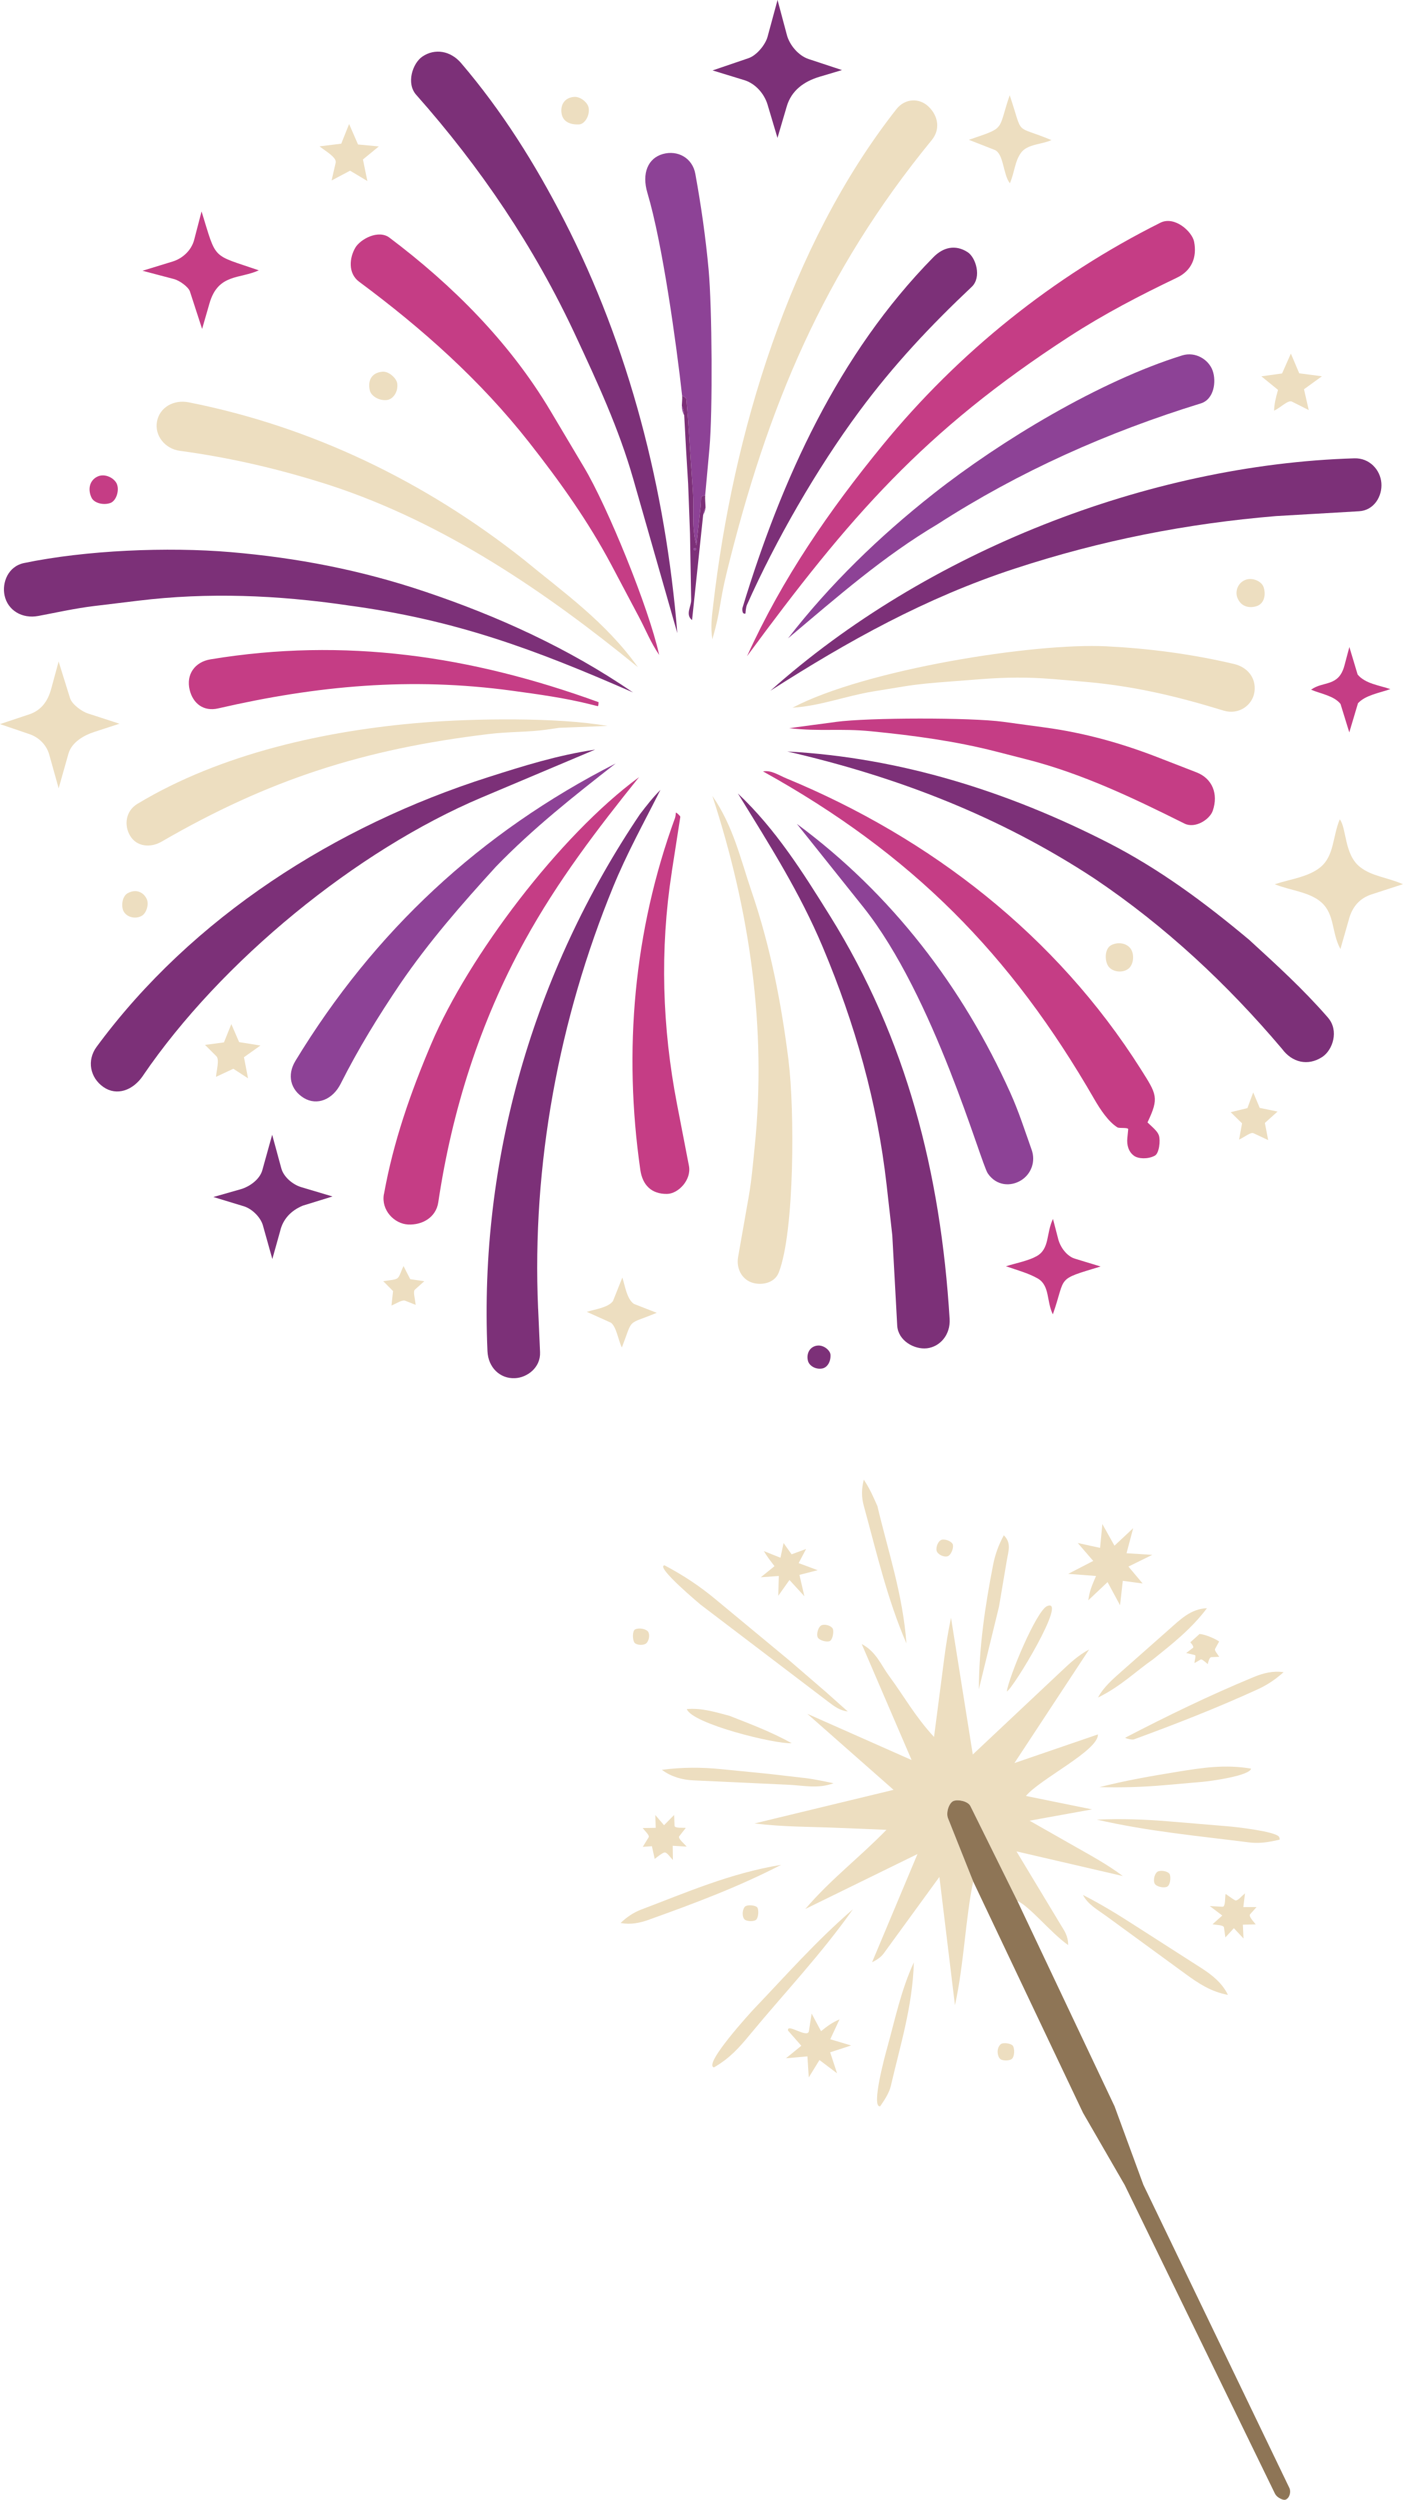 <?xml version="1.0" encoding="UTF-8"?>
<svg xmlns="http://www.w3.org/2000/svg" id="Layer_1" data-name="Layer 1" viewBox="0 0 444.44 791.57">
  <path d="M322.27,601.93l-14.86-30c-.79-1.58-3.89-2.19-5.33-1.65s-2.5,3.72-1.74,5.55l7.95,19.95c-2.41,11.37-2.98,26.66-5.78,39.18l-4.93-40.62-17.6,24.17c-.81,1.12-2.07,2.06-3.72,2.83l14.38-34.25-35.54,17.4c8.27-9.63,16.91-16.04,25.71-25.07l-15.48-.63c-8.79-.36-16.96-.26-26.35-1.38l44.08-10.65-27.33-24.08,33.05,14.64-15.81-36.73c4.61,2.42,6.11,6.65,8.71,10.16,4.73,6.4,8.11,12.66,14.2,19.27l3.25-25.02c.55-4.26,1.18-8.13,2.13-12.74l6.9,43.31,28.03-26.36c2.87-2.7,5.32-5.01,8.83-6.9l-23.67,35.97,26.45-9.07c.21,5.09-18.39,14.12-22.8,19.49l20.95,4.25-19.81,3.58,14.75,8.38c5.07,2.88,9.89,5.49,14.8,9.15l-33.69-7.81,13.92,23.09c1.21,2,2.47,3.63,2.45,6.58-5.63-3.98-11.98-12.09-16.1-14.01Z" style="fill: #eddec0;"></path>
  <path d="M110.12,191.68c-22.31-3.26-44.21-4.15-66.22-1.48l-13.97,1.69c-6.05.73-11.9,2.04-17.81,3.16-5.11.97-9.67-1.79-10.67-6.48-.89-4.14,1.17-9.25,6.15-10.28,19.58-4.07,45.48-5.16,65.45-3.46,21.08,1.79,41.16,5.67,61.32,12.43,23.3,7.81,45.72,18,66.16,32.01-31.35-13.74-56.4-23.04-90.4-27.58Z" style="fill: #7c3078;"></path>
  <path d="M214.56,200.49l-13.97-48.84c-4.57-15.97-11.3-30.45-18.32-45.52-13.06-28.03-30.09-53.16-50.44-76.12-3.21-3.62-1.15-9.99,1.99-12.11,3.94-2.66,8.9-1.85,12.27,2.1,12.98,15.21,23.39,31.81,32.58,49.68,20.72,40.32,32.19,85.41,35.89,130.8Z" style="fill: #7c3078;"></path>
  <path d="M338.81,106.52c-46.31,30.01-69.79,57.31-102.17,101.28,11.23-24.75,26.16-46.33,42.93-66.81,24.13-29.47,54.11-53.51,88.01-70.46,4.49-2.25,10.06,2.77,10.69,6.02.96,4.93-.76,9.15-5.46,11.39-11.77,5.63-23.02,11.47-34,18.58Z" style="fill: #c53d85;"></path>
  <path d="M321.41,180.07c-28.26,9.27-52.72,22.89-77.37,38.66,49.21-43.96,119.61-71.61,185-73.6,4.76-.14,8.22,3.61,8.55,7.82s-2.34,8.67-7.07,8.94l-26.3,1.53c-28.26,2.35-55.45,7.68-82.8,16.65Z" style="fill: #7c3078;"></path>
  <path d="M420.67,322.24c3.6,4.15,1.48,10.29-1.79,12.44-4.55,2.99-9.57,1.78-12.76-2.55-17.43-20.59-36.96-38.82-59.41-53.92-29.91-19.66-62.41-32.23-97.31-40.25,35.86,1.92,69.96,12.74,101.43,28.79,16.48,8.41,30.78,19.06,44.86,30.83,8.73,8,17.1,15.59,24.98,24.65Z" style="fill: #7c3078;"></path>
  <path d="M45.29,340.64c-3.16,4.64-8.29,6.52-12.53,3.57s-5.32-8.44-2.15-12.74c30.34-41.16,75.73-69.96,124.12-85.4,11.23-3.58,21.73-6.89,33.8-8.71l-35.88,15.14c-39.7,16.75-82.61,51.81-107.37,88.13Z" style="fill: #7c3078;"></path>
  <path d="M170.47,414.4l.61,13.75c.22,4.9-4.07,8.1-7.99,8.26-4.7.2-8.44-3.37-8.67-8.54-2.69-60.49,14.54-119.92,48.28-170.02,2.24-2.92,4.02-5.22,6.52-7.74-5.33,10.58-10.59,19.98-15.05,30.88-17.08,41.73-25.73,87.79-23.71,133.43Z" style="fill: #7c3078;"></path>
  <path d="M300.82,417.64c.31,5.08-3.09,8.84-7.21,9.31-3.9.44-9.12-2.36-9.39-7.2l-1.56-28.58-1.81-16.04c-2.96-26.13-9.99-50.87-20.16-75.09-7.29-17.36-16.8-32.34-26.95-48.79,12.06,11.39,20.58,24.97,29.17,38.75,24.24,38.91,35.06,81.34,37.91,127.63Z" style="fill: #7c3078;"></path>
  <path d="M365.81,365.96c-2.26,1.18-5.25,1-6.6.01-1.71-1.26-2.32-3.34-2.09-5.62l.27-2.74c.07-.69-2.81-.24-3.42-.62-2.86-1.79-5.44-5.67-7.31-8.92-26.42-45.83-57.61-77.54-104.95-103.8,2.64-.46,4.93,1.19,7.38,2.2,45.82,18.94,85.58,49.87,112.26,92.04,5.11,8.08,5.89,9.04,2.15,16.91,1.43,1.37,3.16,2.74,3.61,4.1.55,1.64.1,5.71-1.3,6.44Z" style="fill: #c53d85;"></path>
  <path d="M322.27,601.93l30.79,65.02,9.12,24.84,46.25,96c.72,1.5-.2,3.72-1.48,3.79-.88.04-2.54-.85-3.07-1.95l-47.59-97.72-13.21-22.86-10.88-22.9-23.91-50.37-7.95-19.95c-.77-1.83.31-5.01,1.74-5.55s4.55.06,5.33,1.65l14.86,30Z" style="fill: #8e7556;"></path>
  <path d="M121.63,378.14c2.97-16.6,8.45-32.25,15.06-47.78,11.63-27.31,40.42-65.69,65.75-84.28-13.27,16.49-25.8,32.89-36.21,51.8-14.19,25.79-23.05,53.73-27.39,82.82-.73,4.91-5.21,7.27-9.56,7.05s-8.58-4.5-7.67-9.62Z" style="fill: #c53d85;"></path>
  <path d="M208.82,207.4c-2.7-3.95-4.25-7.94-6.36-11.92l-8.61-16.26c-7.43-14.03-16.34-26.54-26.21-39.1-15.49-19.72-33.92-36.11-53.87-50.9-3.63-2.69-3.06-7.65-1.21-10.79,1.58-2.68,7.29-5.83,10.82-3.17,20.06,15.1,38.11,33.2,51,54.86l10.72,18.01c7.28,12.23,20.36,44.06,23.72,59.28Z" style="fill: #c53d85;"></path>
  <path d="M230.26,181.08c-2.53,10.29-1.82,11.82-4.61,21.35-.61-4.02-.17-6.98.3-11.01,6.25-53.97,24.09-113.7,58-156.84,2.74-3.48,7.28-3.68,10.27-.75s3.71,7.14.95,10.51c-34.33,41.92-52.03,84.44-64.91,136.74Z" style="fill: #eddec0;"></path>
  <path d="M249.64,202.12c13.15-16.96,28.8-32.17,45.95-45.69,21.53-16.97,52.82-35.79,78.89-43.88,4.21-1.31,8.39,1.29,9.65,4.79s.43,9.11-3.71,10.39c-29.55,9.11-57.37,21.48-83.39,38.24-17.21,10.22-31.4,22.69-47.39,36.16Z" style="fill: #8d4296;"></path>
  <path d="M202.09,211.28c-29.11-23.77-61.25-45.72-97.52-57.61-15.73-5.05-31.21-8.7-47.64-10.92-4.64-.63-8.03-4.8-7.2-9.28s5.3-7.01,10.02-6.08c39.07,7.72,74.93,25.13,106.12,49.77,12.63,10.43,25.9,19.67,36.22,34.12Z" style="fill: #eddec0;"></path>
  <path d="M107.9,343.21c-2.49,4.93-7.45,7.03-11.65,4.47s-5.42-7.21-2.66-11.76c24.91-40.98,58.48-72.3,101.44-94.17-13.3,10.38-26.13,20.51-37.89,32.64-10.96,12.03-21.23,23.77-30.39,37.17-6.95,10.31-13.17,20.39-18.85,31.65Z" style="fill: #8d4296;"></path>
  <path d="M312.92,371.58c-2.27-3.3-16.93-56.15-39.48-84.39l-21.01-26.3c30.11,22.26,52.5,51.64,67.58,85.06,2.74,6.07,4.59,11.94,6.78,18.09,1.37,3.83-.18,7.71-3.24,9.66-3.29,2.1-7.88,1.89-10.63-2.12Z" style="fill: #8d4296;"></path>
  <path d="M154.73,232.45c-39.6,4.76-69.63,14.43-103.56,34.07-3.58,2.07-7.86,1.56-9.91-1.8s-1.48-7.91,2.26-10.17c26.45-15.96,59.88-23.29,90.43-25.75,16.17-1.3,42.57-1.71,58.49,1.07l-15.31.6-4.02.58c-5.6.81-11.68.59-18.39,1.4Z" style="fill: #eddec0;"></path>
  <path d="M249.81,336.06c1.9,15.09,1.95,53.87-3.11,66.88-1.4,3.6-5.88,4.17-8.69,3.13-3.01-1.11-4.84-4.37-4.19-8.07l3.35-19.03c.93-5.3,1.31-10.14,1.87-15.56,3.91-38-1.58-75.33-13.38-111.38,6.66,9.59,8.91,19.98,12.47,30.4,5.99,17.55,9.38,35.25,11.7,53.63Z" style="fill: #eddec0;"></path>
  <path d="M333.35,215.02c-7.69-.66-14.79-.55-22.07,0l-11.26.86c-4.63.35-9.12.74-13.69,1.48l-9.74,1.59c-8.61,1.41-16.81,4.62-25.54,5.15,22.94-12.08,76.44-20.61,99.47-19.44,13.72.7,26.92,2.44,40.34,5.58,4.36,1.02,7.09,4.44,6.54,8.75s-4.97,7.5-9.78,6.03c-14.82-4.54-28.33-7.78-44.09-9.14l-10.18-.87Z" style="fill: #eddec0;"></path>
  <path d="M375.26,260.81c-16.28-8.11-32.36-15.83-50.01-20.34l-9.72-2.49c-12.95-3.32-26.07-5.08-39.5-6.41-10.01-.99-16.19.14-26.03-.99l7.43-1,7.42-.99c10.27-1.37,42.53-1.44,52.97-.02l13.32,1.81c12.33,1.68,23.98,4.92,35.49,9.38l12.39,4.81c4.99,1.93,7,6.8,5.16,12.15-.96,2.8-5.6,5.74-8.94,4.08Z" style="fill: #c53d85;"></path>
  <path d="M236.66,191.42c-.39.87-.49,2.51-.5,2.76s-.57.14-.73-.04c-.26-.29-.36-1.22-.23-1.65,12.35-40.64,30.38-80.43,60.45-111.02,3.12-3.18,6.99-4.14,10.89-1.61,2.58,1.68,4.51,7.92,1.28,10.97-13,12.25-24.72,24.69-35.66,39.48-13.48,18.21-26.45,40.85-35.49,61.11Z" style="fill: #7c3078;"></path>
  <path d="M223.39,156.89c-.57.1-1.26.2-1.29.65l-.12,2.49-1.4,12.65c-1.54-6.07-.68-11.24-1.08-17l-.69-9.98-.78-12.06-.6-7.24c-.03-.4-1.29-1.2-1.34-1.01-1.81-16.41-6.24-48.38-10.99-64.25-1.89-6.31.2-11.06,4.88-12.37s9.37,1.21,10.29,6.29c1.84,10.16,3.27,20.1,4.22,30.49,1.07,11.67,1.31,44.81.24,56.56l-1.35,14.78Z" style="fill: #8d4296;"></path>
  <path d="M162.29,218.73c-32.1-4.38-61.85-1.63-93.18,5.59-4.63,1.07-7.97-1.55-9.02-5.83-1.21-4.9,1.62-8.89,6.61-9.71,42.47-7,82.44-1.15,122.93,13.57-.07.68-.05,1.32-.32,1.25l-2.17-.54c-8.21-2.06-16.45-3.18-24.85-4.33Z" style="fill: #c53d85;"></path>
  <path d="M212.81,276.1c-3.83,24.64-3.03,49.3,1.65,73.51l3.78,19.55c.86,4.43-3.35,8.86-6.95,8.9-4.89.06-7.75-2.76-8.45-7.61-5.42-37.73-2.09-75.68,11-111.46.14-.38.24-1.32.25-1.62s1.46,1.01,1.42,1.3l-2.71,17.43Z" style="fill: #c53d85;"></path>
  <path d="M246.29,43.68l-3.14-10.54c-1.03-3.44-3.82-6.67-7.36-7.76l-10.06-3.08,11.39-3.88c2.56-.87,5.33-4.22,6.03-6.79l3.16-11.64,2.96,11.09c.86,3.23,3.7,6.57,6.89,7.62l10.57,3.49-7.06,2.1c-4.98,1.48-8.95,4.34-10.44,9.4l-2.94,9.98Z" style="fill: #7c3078;"></path>
  <path d="M427.36,290.93l-2.74,9.58c-2.83-5.08-1.72-10.92-6.03-14.76-3.75-3.34-9.83-3.75-14.79-5.75,4.88-1.6,10.72-2.3,14.46-5.38,4.43-3.65,3.85-9.69,6.15-15.17,2.19,2.77,1.36,11.1,6.4,15.08,3.75,2.96,8.51,3.25,13.62,5.45l-9.91,3.22c-3.64,1.18-6.02,3.71-7.17,7.72Z" style="fill: #eddec0;"></path>
  <path d="M18.59,249.65l-2.98-10.65c-.89-3.17-3.3-5.52-6.32-6.55l-9.3-3.16,9.23-3.07c3.8-1.26,5.92-4.14,6.99-8.07l2.36-8.68,3.62,11.61c.61,1.96,3.73,4.22,5.63,4.83l10.03,3.26-7.99,2.6c-3.31,1.08-7.15,3.25-8.19,6.93l-3.09,10.94Z" style="fill: #eddec0;"></path>
  <path d="M86.27,398.68l-2.99-10.66c-.74-2.62-3.49-5.27-6.02-6.04l-9.67-2.94,8.68-2.47c2.77-.79,6.02-3.09,6.83-6.03l3.12-11.22,2.89,10.63c.76,2.79,3.66,5.18,6.33,5.97l9.89,2.95-9.36,2.89c-3.69,1.49-6.37,4.25-7.25,8.17l-2.45,8.75Z" style="fill: #7c3078;"></path>
  <path d="M64.02,104.16l-3.84-11.82c-.51-1.58-3.45-3.55-5.01-3.96l-10.03-2.64,9.55-2.93c3.21-.99,5.96-3.57,6.82-6.88l2.34-8.99c4.86,15.71,3.03,13.45,18.13,18.66-6.01,2.79-12.88.97-15.62,10.46l-2.34,8.11Z" style="fill: #c53d85;"></path>
  <path d="M354.81,508.31l-3.96-7.33-6.11,5.77c.44-3.06,1.05-4.42,2.46-7.71l-8.82-.67,7.93-4.09-4.9-5.68,7.07,1.54.72-7.54,3.84,6.85,5.93-5.55-2.11,7.94,8.16.51-7.56,3.71,4.51,5.36-6.29-.84-.87,7.72Z" style="fill: #eddec0;"></path>
  <path d="M261.31,535.49l7.25,6.46c-2.54-.31-4.19-1.56-6.26-3.13l-40.37-30.7c.28.21-14.6-12.12-11.41-12.45,6.14,3.26,11.13,6.59,16.12,10.73l23.44,19.42,11.23,9.68Z" style="fill: #eddec0;"></path>
  <path d="M348.65,401.04c-14.4,4.38-10.81,2.85-15.13,15.16-2.05-4.11-.9-9.12-4.8-11.37-2.89-1.67-6.81-2.73-10.06-3.86,3.31-1.03,7.07-1.72,9.71-3.19,4.22-2.35,2.98-7.26,5.19-11.8l1.67,6.42c.68,2.6,2.75,5.4,5.29,6.17l8.12,2.47Z" style="fill: #c53d85;"></path>
  <path d="M226.16,654.66c-3.51-.94,11.97-17.78,12.51-18.35,10.27-10.75,19.87-21.69,31.52-31.74-10.16,14.4-21.75,26.52-32.63,39.7-3.4,4.11-6.3,7.43-11.41,10.39Z" style="fill: #eddec0;"></path>
  <path d="M319.92,58.04c-2.24-2.8-1.89-9.41-4.89-10.59l-8.12-3.18c11.92-4.09,9-2.59,12.94-14.12,4.53,13.46,1.11,9.14,13.22,14.21-2.97,1.39-7.61,1.23-9.62,4s-1.96,5.86-3.52,9.67Z" style="fill: #eddec0;"></path>
  <path d="M388.7,578.28c3,.25,15.1,1.61,16.45,3.33.14.18.35.91.13.95l-1.76.37c-2.72.58-5.26.8-7.88.47-16.22-2.06-31.89-3.48-48.21-7.21,7.81-.33,15.12-.09,22.63.54l18.64,1.55Z" style="fill: #eddec0;"></path>
  <path d="M359.24,550.78c-.52.19-2.23-.14-2.83-.51,13.55-7.03,26.69-13.41,40.7-19.21,3.14-1.3,6.22-2.05,9.51-1.55-2.9,2.54-5.35,4.12-8.33,5.48-12.89,5.88-25.6,10.85-39.05,15.78Z" style="fill: #eddec0;"></path>
  <path d="M388.99,631.69c-5.42-1-9.39-3.68-13.4-6.6l-25.15-18.36c-2.87-2.09-5.8-3.65-7.39-6.69,6.44,3.3,11.54,6.51,17.02,10.03l20.54,13.16c3.33,2.13,6.59,4.72,8.38,8.47Z" style="fill: #eddec0;"></path>
  <path d="M287.17,520.47c-6.12-14.11-9.5-28.94-13.54-43.65-.75-2.74-.75-5.23,0-8.29,2.05,3.13,2.97,5.38,4.32,8.4,3.35,14.24,8.04,27.86,9.2,43.55Z" style="fill: #eddec0;"></path>
  <path d="M427.42,231.9l-2.77-8.98c-2.01-2.59-6.24-3.22-9.33-4.52,3.83-2.83,8.73-.77,10.57-7.66l1.56-5.86,2.62,8.72c2.44,2.93,6.89,3.4,10.36,4.61-3.64,1.27-7.84,1.9-10.25,4.47l-2.75,9.22Z" style="fill: #c53d85;"></path>
  <path d="M205.78,607.81c-3.13,1.12-5.87,1.71-9.2,1.12,1.9-1.81,4-3.29,6.55-4.26,14.38-5.44,28.22-11.52,44.32-14.16-13.62,7.03-27.51,12.22-41.67,17.29Z" style="fill: #eddec0;"></path>
  <path d="M254.66,562.98c3.5.4,6.52,1.13,9.39,1.69-4.97,1.84-9.5.7-14.32.48l-30.1-1.39c-3.5-.16-7.02-1.13-9.96-3.34,6.54-.85,12.56-.83,18.8-.21l15.14,1.5,11.05,1.28Z" style="fill: #eddec0;"></path>
  <path d="M259.6,652.3l-3.4,5.53-.43-6.67-6.79.6,4.86-3.96-4.21-4.8c-.46-2.54,6.22,2.65,6.61.16l.87-5.55,2.98,5.57c2.08-1.67,3.55-2.76,5.86-3.74l-2.94,6.3,6.61,1.97-6.64,2.16,2.18,6.65-5.57-4.2Z" style="fill: #eddec0;"></path>
  <path d="M310.07,534.96c.07-13.45,1.96-26.3,4.52-39.42.64-3.3,1.72-6.29,3.4-9.39,2.49,2.48,1.44,4.99.97,7.82l-2.5,14.8-6.39,26.18Z" style="fill: #eddec0;"></path>
  <path d="M278.81,666.98c-2.99.43,1.7-16.65,2.2-18.43,2.55-9.17,4.37-18.23,8.48-27.16-.41,14.01-4.32,26.27-7.3,39.16-.47,2.02-1.8,4.17-3.38,6.43Z" style="fill: #eddec0;"></path>
  <path d="M380.65,564.25l-11.97,1.05c-6.62.58-13.08.78-20.4.61,8.23-2.1,16.26-3.5,24.77-4.88,7.7-1.25,15.04-2.4,23.28-.98-.57,2.27-12.64,3.94-15.69,4.21Z" style="fill: #eddec0;"></path>
  <path d="M347.83,537.54c1.66-3.23,4.76-5.9,7.69-8.49l14.75-13.03c3.46-3.06,6.98-6.63,12.07-6.77-5.03,6.66-11,11.29-16.98,16.11-5.7,3.96-10.32,8.64-17.54,12.18Z" style="fill: #eddec0;"></path>
  <path d="M196.99,426.7c-1.12-2.25-1.71-6.52-3.44-7.85l-7.67-3.45c2.84-.87,6.76-1.35,8.29-3.4l2.98-7.47c.88,2.76,1.43,6.84,3.67,8.36l7.22,2.82c-9.74,4.04-7.33,1.32-11.05,11Z" style="fill: #eddec0;"></path>
  <path d="M409.28,127.18c-1.23-.62-3.52,1.83-5.68,2.88.06-2.11.49-3.97,1.25-6.6l-5.28-4.3,6.56-.9,2.79-6.3,2.65,6.25,7.18.94-5.67,4.11,1.5,6.59-5.31-2.67Z" style="fill: #eddec0;"></path>
  <path d="M110.89,54.05l-5.85,3.1,1.3-5.66c.32-1.69-3.26-3.65-5.12-5.15l6.88-.84,2.49-6.23,2.83,6.48,6.58.62-5.03,4.13,1.41,6.83-5.48-3.28Z" style="fill: #eddec0;"></path>
  <path d="M73.91,338.43l-5.48,2.56c.11-2,1.19-5.45.1-6.54l-3.59-3.58,6.01-.8,2.33-5.79,2.47,5.71,6.75,1.08-5.22,3.71,1.3,6.68-4.66-3.03Z" style="fill: #eddec0;"></path>
  <path d="M223.39,156.89c-.09.96.1,2.84.11,3.86-.3.44-.68,1.61-.75,2.25l-3.52,33.36c-2.22-1.77-.24-4.29-.28-6.38l-.37-20.95-.59-15.79-.68-11.3-.57-10.45c-.05-.99-.33-2.34-.75-3,.02-.83.19-2.33.1-3.1.05-.19,1.3.61,1.34,1.01l.6,7.24.78,12.06.69,9.98c.4,5.75-.46,10.92,1.08,17l1.4-12.65.12-2.49c.02-.44.72-.55,1.29-.65ZM220.5,173.88c0-.21-.17-.38-.38-.38s-.38.17-.38.38.17.38.38.38.38-.17.38-.38Z" style="fill: #7c3078;"></path>
  <path d="M250.1,500.29l-3.56,5.03.17-6.28-5.71.41,4.35-3.52c-1.53-1.95-2.54-3.32-3.37-4.76l5.25,2.09.99-4.65,2.54,3.57,4.59-1.69-2.36,4.48,6.03,2.24-5.78,1.48,1.57,6.78-4.74-5.18Z" style="fill: #eddec0;"></path>
  <path d="M250.8,551.99c-5.23.36-31.6-6.16-33.24-10.81,4.88-.38,8.93.94,13.53,2.14,6.62,2.62,12.98,4.96,19.7,8.67Z" style="fill: #eddec0;"></path>
  <path d="M213.16,588.98c-.96-.99-1.96-2.6-2.73-2.37s-2.01,1.22-3.03,2.03l-.89-4.03-2.9.21,1.85-3.01c.4-.65-1.13-1.96-1.88-2.95l4.14-.07-.14-4.06,2.77,3.23,3.2-3.24.13,3.41c.03.86,2.6.57,3.57.68l-2.06,2.62c-.55.69,1.43,2.25,2.34,3.32l-4.43-.28.06,4.5Z" style="fill: #eddec0;"></path>
  <path d="M393.71,609.45l.21,4.39-3.05-3.27-2.7,2.93-.44-3.13c-.12-.84-2.19-.76-3.62-1.05l3.08-2.76-3.96-3,4.06.22c.99.05.72-3.3.96-4.06,1.25.85,2.34,1.67,3.02,2.03s2.06-1.35,3.12-2.22l-.53,4.35h4.19s-2.05,2.29-2.05,2.29c-.48.54.71,1.88,1.79,3.19l-4.06.09Z" style="fill: #eddec0;"></path>
  <path d="M401.72,361.01l-4.61-2.16c-.94-.44-2.76,1.17-4.6,2.01l.95-5.14-3.61-3.54,5.3-1.29,1.84-4.97,2.07,4.91,5.64,1.15-4.02,3.61,1.05,5.41Z" style="fill: #eddec0;"></path>
  <path d="M318.93,535.62c.69-4.78,9.38-25.59,12.77-27.04,6.77-2.89-10.89,26.34-12.77,27.04Z" style="fill: #eddec0;"></path>
  <path d="M131.68,413.19l-3.38-1.33c-.84-.33-2.72.85-4.29,1.56l.5-4.6-3.11-3.13c1.72-.29,3.65-.37,4.42-.87s1.1-2.05,2.01-3.92l2.12,4.16,4.46.64-2.98,2.67c-.64.57-.02,2.55.26,4.84Z" style="fill: #eddec0;"></path>
  <path d="M30.92,150.89c2.33-1.1,5.36.5,6.12,2.41.82,2.05-.22,5.35-2.12,5.99-2.28.77-5.11-.04-5.9-1.65-1.21-2.45-.83-5.47,1.91-6.76Z" style="fill: #c53d85;"></path>
  <path d="M121.11,117.7c2.07-.2,4.54,2.09,4.74,3.79.31,2.61-1.34,5.03-3.43,5.2-2.53.2-4.9-1.37-5.28-3.09-.7-3.18.6-5.57,3.97-5.9Z" style="fill: #eddec0;"></path>
  <path d="M352.01,299.29c2.26-1.18,5.11-.6,6.29,1.32,1.07,1.75.83,4.95-.96,6.23-1.96,1.4-5.11.87-6.29-.94s-1.12-5.52.96-6.61Z" style="fill: #eddec0;"></path>
  <path d="M394.72,183.55c2.15-.72,4.98.54,5.58,2.42.78,2.41.19,5.32-2.44,6.04-2.33.64-4.76.01-5.86-2.67-.8-1.94-.02-4.86,2.72-5.79Z" style="fill: #eddec0;"></path>
  <path d="M181.85,30.68c1.96-.17,4.26,1.73,4.59,3.33.51,2.44-1.14,5.31-3.03,5.39-3.07.13-5.16-1.01-5.53-3.56s.85-4.89,3.96-5.16Z" style="fill: #eddec0;"></path>
  <path d="M382.57,526.94c-.94-.81-1.85-1.67-2.26-1.43l-1.91,1.11c-.06-.81.62-2.41.09-2.54l-2.73-.64,2.16-1.65c.47-.36-1.03-1.98-.86-1.74l2.93-2.64c1.63.1,4.65,1.32,6.21,2.38l-1.27,2.31c-.3.54.68,1.56,1.3,2.54l-2.5.1c-.64.02-1.02,1.67-1.14,2.21Z" style="fill: #eddec0;"></path>
  <path d="M40.43,282.85c2.7-1.51,5.07-.31,6.07,1.87.69,1.51,0,4.32-1.56,5.26-1.89,1.14-4.68.56-5.76-1.35-.84-1.49-.58-4.76,1.26-5.79Z" style="fill: #eddec0;"></path>
  <path d="M258.77,426.11c2.07-.36,4.23,1.48,4.31,2.87.13,2.18-.98,4.09-2.69,4.37-2.04.34-4.02-.86-4.44-2.4-.55-2,.29-4.41,2.82-4.85Z" style="fill: #7c3078;"></path>
  <path d="M316.93,647.36c.77-.74,3.5-.32,3.98.53.54.97.48,3.3-.35,4.05-.77.69-3.01.68-3.72.03-.95-.86-1.25-3.3.1-4.6Z" style="fill: #eddec0;"></path>
  <path d="M366.97,592.55c1.28-.43,3.31.15,3.61,1.03.38,1.14.08,3.41-.88,3.86-1.12.52-3.4-.03-3.91-.97-.59-1.09-.03-3.52,1.18-3.93Z" style="fill: #eddec0;"></path>
  <path d="M201.21,515.95c1.16-.57,3.32-.2,4.04.67.68.82.43,2.85-.52,3.74-.78.72-2.99.65-3.69-.14s-.79-3.8.16-4.27Z" style="fill: #eddec0;"></path>
  <path d="M298.63,487.51c1.39-.1,3.11.81,3.25,1.72.19,1.21-.69,3.26-1.69,3.57-1.26.39-3.28-.63-3.51-1.82-.25-1.26.62-3.38,1.95-3.47Z" style="fill: #eddec0;"></path>
  <path d="M260.47,514.57c1.45-.35,3.28.51,3.44,1.47.2,1.2-.24,3.39-1.19,3.67-1.07.31-3.13-.3-3.64-1.15-.59-1,.12-3.68,1.38-3.99Z" style="fill: #eddec0;"></path>
  <path d="M235.86,603.88c.63-.9,3.71-.64,4.11.25s.29,2.73-.29,3.6c-.54.81-2.98.76-3.77.11s-.91-2.74-.05-3.96Z" style="fill: #eddec0;"></path>
  <path d="M216.75,131.5c-.44-.61-.77-2.06-.75-3,.42.66.7,2.01.75,3Z" style="fill: #8d4296;"></path>
  <path d="M222.75,163c.07-.64.45-1.81.75-2.25,0,.63-.43,1.85-.75,2.25Z" style="fill: #8d4296;"></path>
  <circle cx="220.13" cy="173.88" r=".38" style="fill: #8d4296;"></circle>
</svg>
